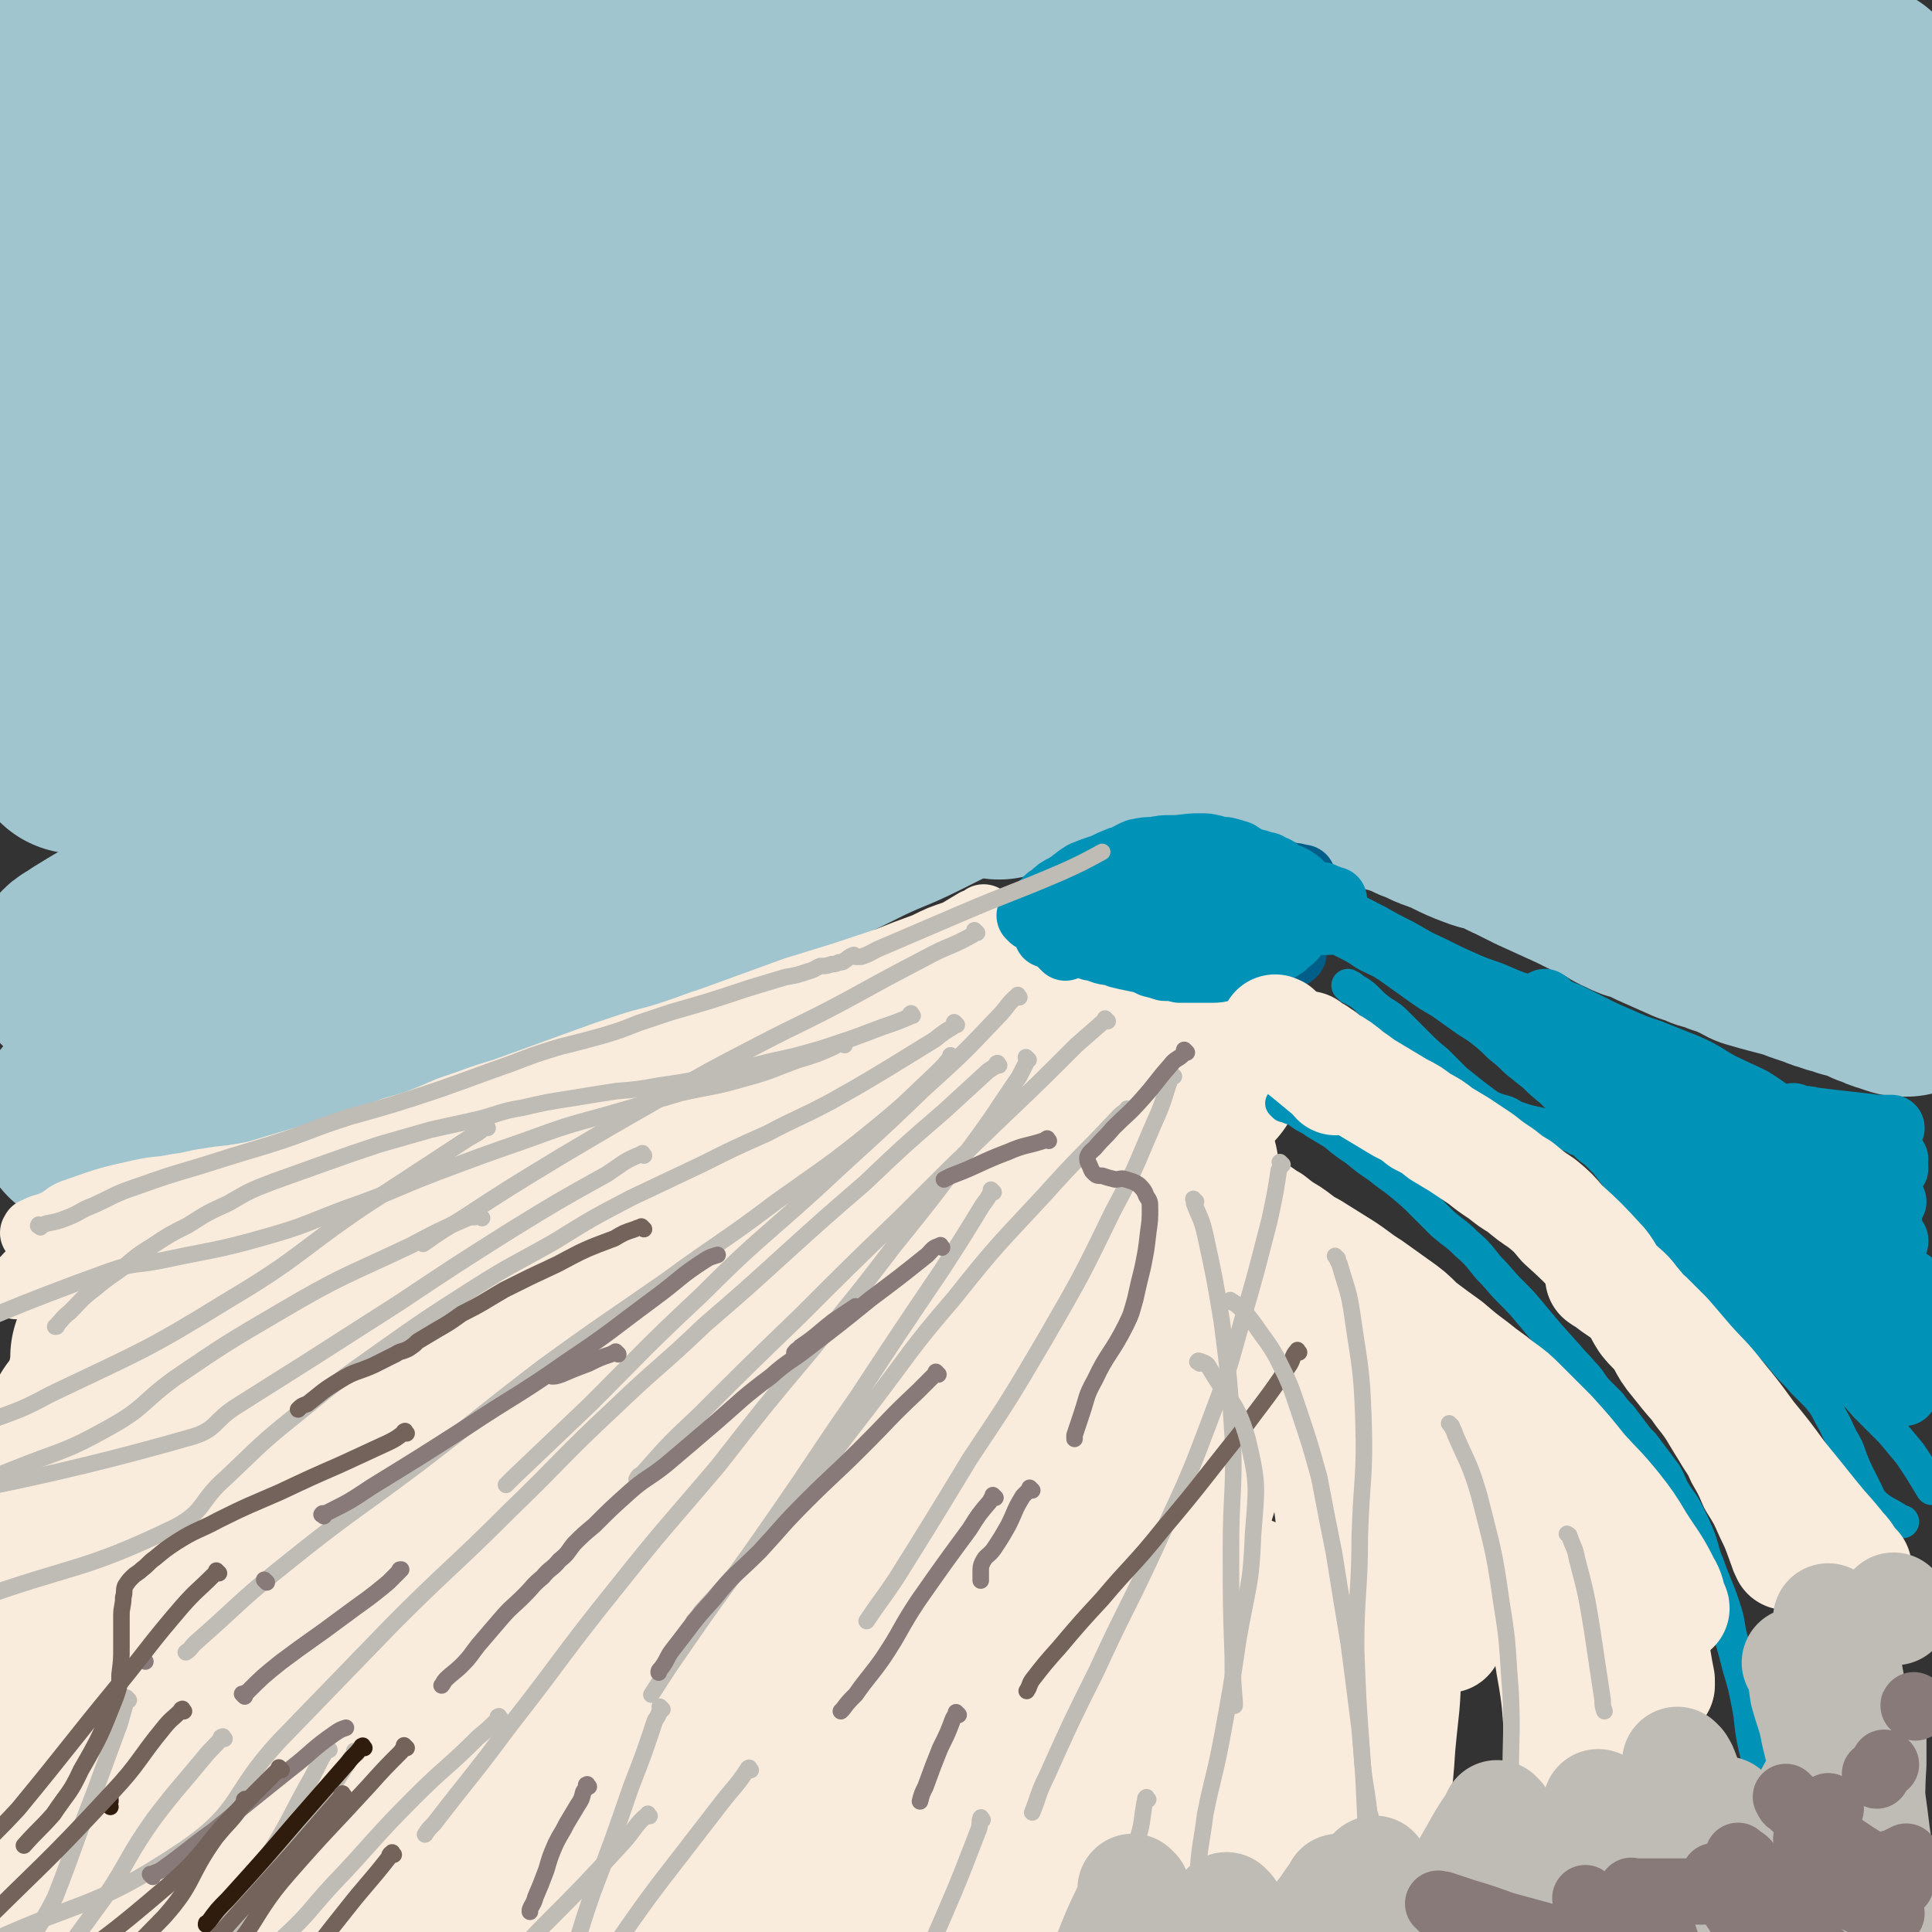 <svg viewBox='0 0 1050 1050' version='1.1' xmlns='http://www.w3.org/2000/svg' xmlns:xlink='http://www.w3.org/1999/xlink'><rect x="0" y="0" width="1050" height="1050" fill="#333333" stroke="none"/><g fill='none' stroke='#A0C5CF' stroke-width='120' stroke-linecap='round' stroke-linejoin='round'><path d='M656,203c-1,-1 -1,-1 -1,-1 -1,-1 0,0 0,0 -4,-1 -5,-2 -10,-3 -19,-5 -19,-5 -39,-8 -25,-5 -25,-5 -51,-8 -23,-2 -23,-2 -46,-3 -27,-1 -27,0 -54,1 -30,0 -30,0 -61,0 -31,0 -31,0 -62,-2 -29,-2 -29,-2 -59,-5 -27,-3 -26,-3 -53,-7 -21,-4 -21,-4 -41,-8 -16,-4 -16,-4 -32,-8 -11,-3 -11,-3 -22,-5 -7,-2 -7,-3 -14,-5 -4,-1 -4,0 -8,-2 -2,0 -2,0 -4,-2 0,0 0,0 -1,-1 0,0 0,0 0,0 9,-1 9,-2 18,-2 24,-1 24,0 48,0 31,0 31,0 61,2 30,1 30,2 59,4 33,1 33,1 65,1 34,0 34,0 67,-1 34,-1 34,-1 68,-3 33,-2 33,-3 66,-6 29,-2 29,-2 58,-6 23,-2 23,-2 46,-6 16,-2 16,-1 32,-5 12,-2 11,-3 23,-7 6,-2 6,-1 12,-4 3,0 3,0 5,-2 1,0 2,-1 1,-2 -3,-2 -4,-3 -9,-4 -22,-4 -22,-4 -45,-6 -35,-4 -35,-4 -71,-6 -34,-1 -34,0 -69,1 -34,0 -34,1 -68,2 -35,1 -35,0 -71,2 -36,1 -36,2 -72,3 -32,0 -32,0 -64,0 -27,0 -27,1 -54,0 -20,0 -20,0 -41,-2 -16,-2 -16,-2 -32,-5 -11,-1 -10,-2 -21,-4 -5,-1 -5,0 -10,-2 -4,-1 -4,-1 -8,-3 -2,0 -2,0 -4,-2 -1,0 -1,0 -3,-1 -1,-1 -1,-1 -2,-2 0,0 0,0 0,0 2,-1 3,-2 6,-2 16,-3 17,-3 34,-5 29,-4 29,-4 59,-7 31,-3 31,-2 62,-4 33,-2 33,-2 65,-4 33,-2 33,-2 66,-4 31,-2 31,-3 62,-4 49,-3 49,-3 98,-4 14,0 15,-1 29,0 9,1 9,2 18,3 4,1 4,1 9,1 2,0 2,0 4,0 0,0 0,0 1,0 0,0 -1,0 -1,0 -6,0 -6,0 -11,0 -24,0 -24,0 -47,-1 -25,-1 -25,-1 -49,-3 -21,-2 -21,-4 -41,-5 -28,-3 -28,-2 -56,-4 -27,-1 -27,-1 -54,-1 -25,-1 -25,0 -49,1 -24,0 -24,-1 -48,-1 -23,0 -23,0 -47,-1 -18,-1 -18,-1 -36,-3 -15,-1 -15,-1 -29,-2 -11,-1 -11,-1 -21,-2 -7,0 -7,1 -14,-1 -6,0 -6,-1 -12,-3 -4,-1 -4,-2 -8,-3 -2,-1 -2,-1 -5,-2 -2,-1 -2,-1 -4,-1 -1,0 -1,0 -2,-1 0,0 0,0 -1,0 0,0 -1,0 0,0 0,0 0,0 1,1 3,1 3,1 7,3 10,4 10,6 21,9 25,5 25,4 50,7 23,2 23,2 45,3 22,1 22,1 45,0 25,-1 25,-2 50,-3 23,-1 23,0 46,-1 23,0 23,0 46,-1 24,-1 24,-2 49,-3 22,-1 22,0 45,0 24,0 24,0 48,0 20,0 20,0 41,0 16,0 16,0 32,0 16,0 16,0 32,0 17,0 17,0 33,0 16,0 16,0 32,0 16,0 16,0 31,1 14,1 14,1 28,2 13,1 13,0 26,1 12,0 12,1 24,1 10,0 10,0 21,0 11,0 11,-1 22,0 12,1 12,1 24,2 11,1 11,1 21,2 11,2 11,2 21,3 8,1 8,0 16,1 6,0 6,0 12,1 6,0 6,0 11,1 5,1 5,1 10,1 5,1 5,0 9,1 5,1 5,1 10,2 6,1 6,1 13,2 5,1 5,1 11,3 3,0 3,0 6,2 3,0 3,1 5,2 1,0 1,0 3,1 1,0 1,-1 2,0 0,0 -1,1 -1,2 -1,1 0,1 -1,2 -13,6 -13,6 -26,11 -23,9 -23,9 -46,16 -23,6 -23,6 -46,11 -23,4 -23,4 -45,8 -27,5 -27,6 -54,10 -28,4 -28,3 -55,7 -27,3 -27,3 -54,6 -20,2 -20,2 -39,4 -11,0 -11,0 -22,0 -7,0 -7,0 -14,0 -3,0 -3,0 -6,0 -1,0 -1,0 -2,0 0,0 0,0 0,0 2,0 2,0 5,0 15,-1 15,-1 29,-2 28,-2 28,-2 57,-3 27,-1 27,-1 55,-2 25,-1 25,-1 51,-1 23,0 23,0 46,0 16,0 16,1 32,1 14,0 14,0 27,1 13,0 13,0 25,2 7,0 7,0 15,2 5,1 5,1 10,3 3,1 3,1 6,2 3,1 3,1 5,3 2,2 2,2 4,4 1,2 1,3 2,5 0,4 0,5 -2,8 -5,8 -5,9 -13,14 -20,12 -21,12 -43,19 -30,11 -30,11 -61,16 -31,6 -32,5 -63,8 -26,2 -26,1 -53,1 -14,0 -14,-1 -28,-3 -7,-1 -7,-1 -15,-3 -4,-1 -5,0 -9,-2 -2,0 -2,0 -4,-2 0,0 -1,-1 0,-1 3,-3 4,-3 9,-4 20,-6 20,-6 41,-10 30,-6 30,-7 61,-9 29,-2 29,0 58,1 27,1 27,0 54,1 18,1 18,1 36,3 7,0 7,1 14,3 5,1 5,1 10,3 3,1 4,1 7,3 1,0 0,1 2,3 0,1 1,0 1,2 0,1 1,2 0,3 -4,5 -5,7 -11,10 -19,9 -19,10 -40,16 -30,9 -30,9 -61,14 -38,5 -38,2 -76,4 -45,3 -45,2 -89,5 -46,4 -46,4 -93,8 -47,5 -48,4 -95,10 -44,6 -44,6 -89,13 -39,6 -39,6 -78,13 -35,6 -35,6 -70,13 -28,5 -28,5 -56,9 -18,3 -18,3 -35,6 -9,1 -9,1 -18,2 -5,1 -5,1 -10,1 -2,1 -2,1 -4,1 0,0 -1,0 -1,0 23,0 24,1 48,1 41,-1 41,-1 81,-3 43,-3 43,-3 86,-7 49,-4 49,-4 97,-9 105,-9 105,-11 210,-18 48,-4 48,-5 97,-5 63,1 63,2 126,5 12,1 12,2 24,4 5,0 5,0 11,2 2,0 2,1 5,2 1,0 1,0 3,1 1,0 1,0 2,0 0,0 0,0 0,0 -1,0 -2,0 -2,0 -22,2 -22,3 -43,5 -34,2 -34,1 -68,2 -36,1 -36,0 -72,0 -39,0 -39,0 -78,1 -39,1 -39,1 -77,3 -40,2 -40,2 -80,5 -43,2 -43,3 -85,7 -43,3 -43,3 -85,8 -41,4 -41,4 -81,9 -34,5 -34,5 -68,10 -49,7 -50,5 -99,13 -16,2 -16,3 -32,7 -13,5 -13,5 -26,11 -9,3 -9,4 -18,8 -1,0 -2,0 -2,0 -1,0 -2,-1 -1,-2 7,-9 7,-9 15,-18 16,-19 14,-21 32,-38 20,-19 21,-18 44,-33 30,-20 31,-18 63,-35 58,-31 58,-31 117,-61 4,-2 4,-2 9,-3 0,0 2,0 1,0 -4,3 -5,4 -11,8 -25,15 -25,16 -49,31 -35,20 -35,20 -70,40 -38,22 -39,21 -77,43 -4,2 -4,2 -8,5 -3,1 -3,1 -6,3 -1,0 -1,0 -3,1 0,0 0,0 0,0 -1,-2 -1,-2 -1,-4 2,-10 2,-10 5,-20 6,-21 6,-21 13,-40 5,-15 6,-15 12,-29 2,-5 2,-5 3,-10 0,-4 0,-5 -1,-9 0,0 -1,-1 -1,0 -6,1 -6,2 -11,5 -3,3 -3,3 -6,6 -2,2 -2,2 -4,4 -1,1 -1,2 -2,2 -2,0 -3,-1 -4,-3 -4,-5 -4,-5 -7,-12 -6,-14 -6,-14 -12,-28 -6,-14 -6,-14 -10,-29 -4,-14 -5,-14 -8,-29 -5,-27 -3,-27 -7,-54 -2,-8 -3,-8 -4,-17 -1,-6 -1,-6 -1,-12 0,-4 0,-4 0,-8 0,-1 0,-1 1,-3 0,0 1,0 1,-1 0,0 0,0 0,0 1,2 2,2 2,4 3,24 3,24 6,48 1,17 1,17 1,35 0,15 1,15 0,30 -1,17 -1,17 -3,35 -1,19 -1,19 -2,38 0,16 0,16 0,32 0,12 0,12 0,24 0,11 0,11 0,21 0,10 0,10 0,19 0,9 0,9 1,18 0,8 1,8 1,15 0,6 0,6 1,12 0,4 1,4 2,9 0,3 0,4 1,7 2,4 2,5 4,9 1,1 1,1 3,2 1,1 1,1 3,2 2,0 2,0 4,-1 7,-3 7,-3 15,-6 22,-9 21,-10 44,-18 29,-12 29,-12 59,-22 25,-8 25,-8 50,-15 24,-6 24,-4 48,-10 49,-11 50,-10 98,-23 29,-7 29,-8 57,-17 25,-8 25,-9 50,-17 30,-11 30,-11 60,-21 8,-2 8,-2 16,-4 3,-1 3,-1 7,-3 2,-1 2,-1 4,-2 0,0 0,0 0,0 -9,5 -9,5 -18,9 -25,12 -25,12 -49,22 -38,15 -38,15 -75,29 -32,11 -32,11 -64,22 -62,21 -61,22 -123,42 -20,7 -20,6 -41,11 -30,7 -30,6 -60,13 -12,3 -12,4 -24,8 -12,3 -13,2 -25,7 -4,1 -4,2 -7,5 -2,1 -1,1 -3,3 -1,1 -2,1 -3,3 0,1 0,1 0,2 0,2 0,2 1,4 1,2 1,3 4,5 7,3 8,3 16,5 19,3 19,4 39,4 24,0 25,-1 49,-4 26,-4 26,-5 51,-11 29,-8 29,-9 58,-17 56,-16 56,-15 112,-31 29,-9 29,-9 58,-18 24,-8 24,-8 48,-15 27,-7 27,-7 53,-13 7,-2 7,-2 13,-3 3,-1 3,-1 6,-1 2,0 2,0 3,0 0,0 0,0 0,0 0,0 0,0 0,0 -9,4 -9,4 -19,8 -24,11 -24,11 -48,22 -30,13 -30,13 -61,24 -29,12 -30,11 -59,22 -33,12 -33,11 -66,23 -30,12 -30,12 -60,23 -48,17 -48,17 -95,34 -22,8 -23,8 -44,16 -27,9 -27,9 -53,20 -13,6 -13,6 -26,14 -2,1 -1,1 -3,3 -2,0 -2,0 -3,1 0,0 0,0 0,0 1,0 1,0 1,0 2,1 2,1 4,2 10,0 10,0 20,-1 18,-1 18,-1 37,-3 20,-2 20,-3 41,-5 18,-3 18,-2 36,-6 39,-8 40,-7 78,-19 38,-12 37,-14 74,-29 17,-6 17,-7 34,-14 34,-13 34,-13 67,-27 15,-6 15,-7 29,-13 15,-7 15,-7 31,-14 15,-7 15,-7 30,-13 27,-11 27,-11 55,-21 10,-4 10,-4 21,-8 8,-3 8,-3 17,-6 6,-2 6,-1 12,-3 4,-1 4,-2 8,-3 3,0 4,0 7,-1 1,0 1,0 3,0 0,0 1,0 1,0 0,2 0,2 -2,4 -3,3 -4,3 -8,6 -10,7 -10,8 -21,14 -23,14 -23,13 -47,26 -12,6 -13,6 -25,12 -26,13 -26,13 -52,26 -14,7 -14,6 -29,13 -14,7 -14,7 -29,14 -14,7 -14,8 -28,14 -14,6 -14,6 -28,12 -12,5 -12,5 -24,11 -11,4 -11,4 -22,8 -11,4 -11,4 -22,8 -10,4 -11,3 -21,7 -20,6 -19,6 -39,13 -9,4 -9,3 -19,7 -10,4 -10,4 -20,8 -10,4 -10,4 -21,8 -17,6 -17,6 -35,12 -8,3 -8,3 -15,5 -7,2 -7,2 -14,4 -6,2 -6,2 -11,4 -6,2 -6,2 -11,4 -4,1 -4,1 -8,3 -3,1 -3,1 -6,3 -4,1 -4,1 -8,3 -3,1 -3,1 -6,3 -2,1 -2,1 -4,3 -2,1 -2,1 -4,3 -2,0 -2,0 -4,1 -2,0 -2,0 -3,1 -2,0 -2,1 -4,2 -1,1 -1,1 -3,2 -2,0 -2,0 -4,1 -3,0 -3,0 -6,1 '/><path d='M45,397c-1,-1 -1,-2 -1,-1 -1,1 -1,1 -2,4 0,1 0,2 0,4 0,0 0,0 0,0 '/><path d='M543,418c-1,-1 -1,-1 -1,-1 -1,-1 0,0 0,0 0,0 0,0 0,0 1,0 1,0 1,0 2,-1 2,-1 4,-2 5,-2 4,-2 9,-3 8,-3 8,-2 16,-4 10,-2 10,-2 19,-5 10,-3 10,-3 19,-6 8,-2 8,-2 16,-4 7,-1 7,-1 13,-2 7,0 7,0 13,-1 6,0 6,0 12,-1 6,0 6,0 12,-1 5,0 5,0 9,0 5,0 5,0 10,0 9,0 9,0 19,1 5,0 5,0 10,1 4,0 4,0 8,1 4,1 4,1 8,2 4,0 5,0 9,1 5,0 5,0 9,1 6,2 5,2 10,3 8,2 8,2 16,5 3,1 3,0 6,2 4,1 3,1 7,2 3,1 3,0 6,2 3,1 3,1 7,3 3,1 3,1 7,3 3,2 3,2 6,4 5,2 5,2 10,4 6,3 6,4 12,7 8,3 8,3 16,7 8,3 8,2 17,6 11,4 11,4 22,8 6,3 6,3 11,5 '/><path d='M686,372c-1,-1 -1,-1 -1,-1 -1,-1 0,0 0,0 2,0 2,0 4,1 5,1 5,1 11,3 8,3 8,2 16,5 10,3 10,3 19,6 8,3 8,3 16,6 7,2 8,1 15,4 7,2 7,2 13,5 6,3 6,3 12,5 6,3 6,2 11,5 6,2 6,2 12,5 6,2 6,3 12,5 17,6 17,5 34,11 9,3 9,4 18,7 9,3 9,3 18,6 10,3 10,3 20,6 9,3 9,3 19,6 10,3 10,3 20,6 13,4 13,5 26,7 16,2 17,1 34,2 1,0 1,0 3,0 '/><path d='M668,367c-1,-1 -1,-1 -1,-1 -1,-1 0,0 0,0 0,0 0,0 0,0 1,1 1,1 2,2 2,3 2,3 4,5 4,4 3,4 7,7 6,5 6,5 12,9 6,5 6,5 12,9 6,4 6,4 12,7 6,3 6,3 12,6 5,3 5,3 10,6 6,3 6,3 12,5 5,2 5,2 10,4 7,2 7,2 13,5 6,2 6,3 12,5 11,4 10,5 21,9 5,2 5,1 10,3 6,2 6,3 11,5 6,3 6,3 12,6 11,5 11,5 22,10 4,2 4,2 8,4 5,2 5,2 9,4 5,2 4,3 9,5 4,2 4,2 8,3 5,2 5,2 9,4 9,4 9,4 18,8 4,1 4,1 8,3 5,1 5,1 9,3 4,1 4,1 8,3 4,1 4,2 8,4 10,3 11,3 22,6 5,2 5,2 11,4 4,1 4,2 9,3 4,2 5,1 9,3 4,1 4,1 8,2 3,1 3,1 6,3 4,1 4,2 8,3 3,1 3,1 6,2 1,0 1,0 2,0 '/><path d='M820,392c-1,-1 -1,-1 -1,-1 -1,-1 0,0 0,0 5,1 5,0 10,1 17,0 17,0 33,1 22,0 22,0 43,0 16,0 16,0 32,-1 17,0 17,0 34,-2 19,-2 19,0 38,-5 28,-7 27,-9 55,-19 0,0 0,0 0,0 '/><path d='M815,406c-1,-1 -2,-1 -1,-1 0,-1 1,0 3,-1 9,-2 9,-2 17,-4 26,-9 26,-8 52,-17 22,-7 22,-6 44,-15 22,-9 22,-10 43,-21 23,-12 24,-11 45,-26 24,-16 23,-18 46,-37 0,0 0,0 0,0 '/><path d='M891,336c-1,-1 -2,-1 -1,-1 0,-1 0,-1 1,-1 7,-3 7,-3 14,-7 19,-12 19,-12 38,-24 20,-14 20,-13 39,-28 30,-22 29,-23 59,-46 11,-9 11,-9 23,-18 '/><path d='M881,252c-1,-1 -1,-1 -1,-1 -1,-1 0,0 0,0 2,-1 2,-2 4,-4 13,-12 13,-12 27,-24 22,-19 22,-20 44,-37 22,-17 23,-16 45,-33 32,-24 32,-24 64,-48 0,0 0,0 0,0 '/><path d='M972,193c-1,-1 -2,-1 -1,-1 0,-1 1,0 3,-1 12,-7 12,-8 24,-15 33,-19 33,-18 66,-37 0,0 0,0 0,0 '/></g>
<g fill='none' stroke='#F9ECDC' stroke-width='36' stroke-linecap='round' stroke-linejoin='round'><path d='M552,517c-1,-1 -1,-1 -1,-1 -1,-1 0,0 0,0 0,0 0,0 0,0 0,0 0,0 0,0 -1,-1 0,0 0,0 0,1 0,1 -1,2 -2,2 -1,2 -4,4 -7,5 -7,4 -14,9 -9,5 -9,5 -19,10 -10,6 -11,5 -22,10 -11,5 -11,4 -23,9 -10,5 -9,5 -19,10 -11,5 -11,5 -22,10 -13,6 -13,6 -26,12 -12,5 -12,6 -24,11 -13,5 -13,5 -27,9 -12,5 -12,5 -25,10 -13,4 -13,4 -26,8 -11,4 -11,5 -22,8 -10,3 -10,3 -20,6 -9,2 -9,3 -18,6 -19,5 -20,5 -39,11 -10,3 -10,3 -20,7 -10,3 -10,3 -19,6 -11,3 -11,3 -22,6 -9,2 -9,2 -18,5 -6,2 -6,3 -12,5 -6,3 -6,3 -12,5 -6,2 -6,2 -13,4 -6,2 -6,2 -11,4 -7,3 -7,3 -13,6 -8,5 -8,5 -15,10 -6,4 -6,4 -10,9 -1,1 -1,2 -2,3 '/><path d='M536,500c-1,-1 -1,-1 -1,-1 -1,-1 0,0 0,0 0,0 0,0 0,0 -2,1 -2,1 -5,2 -5,3 -5,3 -10,6 -9,3 -9,3 -17,7 -11,4 -11,4 -21,8 -12,4 -12,4 -24,8 -13,4 -13,4 -26,8 -11,4 -11,4 -22,8 -11,4 -11,4 -22,8 -12,4 -11,4 -23,8 -12,4 -12,3 -24,7 -12,4 -12,4 -23,8 -11,4 -11,4 -22,8 -11,4 -11,4 -22,8 -10,3 -10,3 -21,7 -9,3 -9,3 -18,7 -10,4 -10,4 -21,7 -10,4 -10,4 -21,8 -17,5 -17,5 -34,10 -10,3 -10,3 -20,6 -9,2 -9,1 -17,4 -8,2 -8,2 -15,4 -8,2 -8,2 -16,5 -7,3 -7,2 -13,5 -7,3 -7,3 -13,6 -7,3 -7,2 -13,6 -12,8 -11,8 -23,16 -5,4 -5,3 -11,7 -4,3 -3,3 -7,7 -1,0 -1,0 -2,1 '/><path d='M494,557c-1,-1 -1,-2 -1,-1 -1,0 -1,1 -2,1 -4,2 -4,2 -8,3 -15,5 -14,6 -29,10 -41,12 -41,12 -81,23 -19,5 -19,5 -38,10 -21,5 -21,5 -43,11 -21,6 -21,6 -41,12 -22,6 -22,6 -44,11 -22,6 -22,6 -43,11 -17,4 -17,4 -34,8 -15,4 -15,4 -29,8 -13,4 -13,4 -26,8 -11,4 -11,3 -22,8 -8,4 -8,5 -16,10 -5,3 -5,3 -11,7 -1,0 -1,0 -2,1 '/><path d='M446,570c-1,-1 -1,-2 -1,-1 -1,0 -1,0 -1,1 -2,1 -3,1 -5,2 -17,7 -17,7 -35,13 -14,4 -14,4 -29,7 -17,4 -17,4 -35,7 -17,4 -17,4 -35,7 -17,4 -17,4 -33,7 -18,4 -18,4 -36,7 -18,4 -18,4 -36,7 -18,4 -18,4 -36,7 -15,2 -15,2 -29,5 -11,2 -11,1 -22,3 -8,1 -8,2 -17,3 -9,2 -10,1 -19,3 -18,4 -18,4 -35,10 -7,2 -6,4 -13,7 -4,2 -5,1 -10,4 -1,0 0,0 -1,1 '/><path d='M542,564c-1,-1 -1,-1 -1,-1 -1,-1 0,0 0,0 0,0 0,0 0,0 -3,2 -3,2 -6,4 -10,7 -10,7 -21,15 -18,13 -18,13 -36,26 -20,15 -21,14 -41,29 -22,16 -22,16 -44,31 -23,17 -23,16 -45,33 -22,16 -22,16 -44,33 -24,19 -24,18 -47,37 -25,21 -25,22 -50,44 -27,24 -28,23 -55,48 -26,25 -26,24 -51,51 -33,35 -28,41 -64,73 -22,20 -26,16 -52,31 '/><path d='M573,571c-1,-1 -1,-1 -1,-1 -1,-1 0,0 0,0 0,1 0,1 -1,2 -6,5 -6,5 -13,9 -20,14 -20,14 -41,27 -26,15 -27,15 -53,30 -29,17 -28,17 -56,35 -30,18 -30,17 -60,36 -30,18 -30,18 -60,38 -31,19 -30,20 -61,40 -29,20 -29,20 -59,41 -25,18 -25,18 -49,37 -19,15 -17,18 -37,31 -31,18 -32,16 -65,30 -16,6 -16,5 -32,10 '/><path d='M516,548c-1,-1 -1,-2 -1,-1 -1,0 -1,1 -1,1 -20,16 -20,16 -40,30 -31,24 -31,25 -63,48 -33,23 -33,23 -66,46 -33,22 -32,23 -65,44 -30,21 -30,21 -61,40 -29,18 -29,17 -58,35 -25,15 -25,14 -49,31 -18,12 -15,15 -33,27 -30,19 -31,19 -62,36 -16,8 -16,7 -32,14 '/><path d='M444,585c-1,-1 -1,-2 -1,-1 -2,0 -2,1 -4,2 -12,8 -12,8 -24,16 -29,17 -29,17 -57,34 -33,19 -33,19 -65,39 -32,19 -31,20 -63,38 -32,19 -32,18 -64,35 -25,14 -25,14 -51,28 -15,9 -15,8 -30,17 -13,8 -12,11 -26,16 -53,20 -80,25 -108,35 '/><path d='M407,598c-1,-1 -1,-1 -1,-1 -1,-1 0,0 0,0 -3,2 -3,1 -6,3 -18,9 -18,9 -35,18 -29,15 -29,15 -58,29 -28,13 -28,13 -55,26 -27,14 -27,14 -54,26 -26,12 -27,11 -53,21 -19,8 -20,7 -38,16 -13,5 -12,6 -24,12 -13,7 -13,6 -25,14 -10,5 -10,6 -20,13 -2,1 -2,1 -4,3 '/><path d='M268,640c-1,-1 -1,-1 -1,-1 -1,-1 0,0 0,0 -2,1 -2,1 -5,2 -12,4 -12,4 -24,8 -23,9 -23,9 -46,18 -24,10 -24,10 -49,20 -20,8 -21,7 -40,17 -21,10 -21,10 -40,23 -20,14 -21,12 -38,30 -23,23 -20,25 -40,51 '/><path d='M600,604c-1,-1 -1,-1 -1,-1 -1,-1 0,0 0,0 -3,3 -3,3 -6,6 -17,13 -17,12 -33,25 -34,25 -34,25 -67,50 -32,24 -32,25 -64,49 -32,25 -33,24 -64,49 -31,26 -31,26 -61,53 -31,28 -31,28 -61,58 -34,32 -34,32 -67,66 -28,30 -28,30 -55,61 -10,11 -9,11 -19,23 '/><path d='M539,630c-1,-1 -1,-2 -1,-1 -1,0 0,0 -1,1 -8,5 -9,4 -18,10 -25,16 -25,16 -50,33 -33,23 -33,23 -65,47 -35,26 -35,26 -70,54 -37,30 -37,30 -74,61 -39,34 -39,34 -77,69 -34,31 -35,31 -67,64 -27,27 -21,33 -51,56 -36,28 -40,23 -80,46 '/><path d='M569,569c-1,-1 -1,-2 -1,-1 -1,0 0,0 0,1 -3,4 -3,4 -6,8 -15,18 -14,19 -30,36 -22,24 -22,24 -46,47 -26,24 -27,23 -53,47 -31,27 -31,27 -62,55 -36,31 -36,31 -71,62 -36,33 -36,33 -71,66 -34,32 -36,30 -67,63 -49,52 -50,52 -94,107 -16,20 -13,22 -28,43 -6,9 -7,8 -14,17 0,0 1,0 0,0 0,0 0,0 -1,0 '/><path d='M343,744c-1,-1 -1,-2 -1,-1 -3,1 -3,2 -5,4 -17,16 -18,15 -35,32 -33,31 -33,31 -64,63 -33,33 -33,33 -65,67 -28,30 -28,29 -55,60 -23,25 -23,25 -45,52 -13,17 -8,23 -26,35 -41,28 -68,33 -91,45 '/><path d='M249,778c-1,-1 -1,-1 -1,-1 -1,-1 0,0 0,0 -3,3 -3,3 -6,6 -20,19 -21,18 -41,38 -32,31 -33,30 -63,64 -29,32 -26,34 -54,67 -33,38 -32,39 -68,75 -14,15 -15,13 -31,26 '/></g>
<g fill='none' stroke='#F9ECDC' stroke-width='120' stroke-linecap='round' stroke-linejoin='round'><path d='M440,759c-1,-1 -1,-2 -1,-1 -2,0 -2,1 -4,2 -13,7 -13,7 -26,13 -28,14 -29,13 -56,28 -32,18 -33,17 -63,37 -63,41 -63,41 -124,85 -28,21 -28,21 -55,43 -21,18 -21,19 -41,38 -14,14 -13,14 -27,28 -1,1 -1,2 -2,2 -1,0 -2,-2 -1,-3 4,-12 3,-14 11,-25 42,-64 40,-66 89,-125 29,-37 33,-34 66,-67 28,-27 28,-27 57,-54 17,-16 18,-16 36,-33 0,0 0,-1 0,-1 -7,5 -8,6 -15,11 -28,19 -29,18 -55,39 -62,48 -64,47 -123,99 -19,17 -17,19 -34,39 -14,17 -13,18 -28,36 -1,1 -2,3 -2,1 3,-9 3,-11 8,-22 14,-32 15,-32 30,-64 '/><path d='M182,725c-1,-1 -1,-1 -1,-1 -1,-1 0,0 0,0 0,0 0,0 0,0 -13,15 -14,15 -27,30 -25,31 -26,31 -48,63 -23,34 -24,34 -43,70 -17,31 -13,33 -30,65 -10,19 -12,18 -23,36 -13,20 -13,20 -25,40 '/><path d='M53,778c-1,-1 -1,-2 -1,-1 -4,29 -2,30 -6,60 -3,25 -2,26 -7,51 -7,30 -7,31 -15,61 -9,30 -11,30 -20,59 -7,23 -7,23 -14,45 0,3 0,3 -1,5 '/><path d='M67,739c-1,-1 -1,-1 -1,-1 -1,-1 0,0 0,0 0,0 0,0 0,0 0,0 0,-1 0,0 -1,0 0,0 0,1 -1,7 -1,7 -2,13 -4,22 -3,22 -8,43 -6,28 -5,28 -14,55 -9,28 -10,28 -21,55 -4,10 -4,10 -9,20 '/><path d='M507,679c-1,-1 -1,-2 -1,-1 -1,0 -1,1 -2,3 -12,12 -12,12 -24,24 -23,22 -24,22 -47,44 -26,24 -26,24 -52,47 -26,24 -26,23 -52,47 -28,26 -28,26 -54,52 -25,25 -25,25 -49,51 -31,33 -31,33 -60,67 -8,9 -8,9 -16,19 -5,7 -5,7 -11,15 -3,4 -4,6 -6,10 0,0 1,-1 2,-2 10,-10 11,-9 21,-20 21,-23 20,-23 41,-46 22,-25 23,-25 45,-50 49,-53 49,-53 97,-107 28,-32 27,-33 56,-64 42,-47 42,-47 86,-93 11,-11 11,-11 23,-21 1,-1 3,-1 3,-1 0,2 -1,3 -2,5 -35,52 -34,53 -72,104 -24,34 -26,32 -52,65 -25,31 -26,30 -50,63 -43,57 -43,57 -84,115 -13,19 -12,19 -24,38 -8,15 -7,16 -15,31 -1,2 -2,3 -2,5 0,0 0,0 1,0 3,-3 3,-4 6,-7 14,-18 15,-18 29,-36 19,-25 19,-25 38,-51 42,-57 42,-57 83,-114 22,-30 22,-31 45,-60 39,-51 38,-52 79,-102 10,-12 10,-11 21,-23 5,-5 5,-5 11,-10 0,0 2,0 2,1 -2,10 -1,11 -5,22 -11,30 -11,31 -25,60 -20,39 -20,38 -42,76 -22,37 -23,36 -45,72 -42,67 -43,67 -83,135 -11,19 -11,19 -19,38 -5,10 -4,11 -7,21 0,2 -1,5 0,4 9,-10 11,-12 20,-25 18,-25 17,-25 34,-51 17,-27 17,-27 33,-55 18,-30 17,-31 35,-61 18,-30 19,-30 38,-60 18,-28 17,-28 36,-55 15,-24 15,-24 32,-46 3,-4 4,-4 8,-7 3,-2 4,-4 7,-4 1,0 1,2 1,4 -2,15 0,16 -5,30 -25,68 -26,68 -54,135 -14,34 -15,34 -30,68 -13,31 -13,31 -26,62 -15,38 -16,38 -31,75 -1,3 -1,3 -2,5 0,1 0,1 0,2 0,0 0,0 0,0 3,-6 3,-6 5,-13 10,-25 10,-25 20,-50 16,-38 16,-38 33,-75 16,-36 16,-36 34,-71 15,-31 15,-32 33,-62 22,-40 22,-40 45,-79 9,-15 10,-15 19,-29 8,-13 8,-13 16,-25 6,-8 6,-8 13,-16 3,-4 3,-4 7,-7 3,-1 4,-2 7,0 2,1 3,2 3,6 1,18 2,19 0,37 -5,36 -5,36 -14,71 -12,43 -13,42 -28,84 -33,94 -33,94 -68,187 -13,36 -13,36 -28,71 -10,23 -11,23 -22,45 -1,1 -1,1 -2,2 0,0 -1,1 0,1 0,-3 0,-4 1,-8 7,-20 6,-20 14,-40 12,-34 12,-34 25,-69 13,-32 14,-32 27,-65 15,-38 16,-38 31,-76 14,-36 13,-36 27,-72 11,-28 11,-28 23,-56 11,-24 11,-24 22,-47 2,-3 2,-3 4,-6 1,-2 1,-2 3,-3 0,0 1,-1 1,0 1,5 1,6 0,12 -4,24 -3,25 -11,48 -26,75 -27,75 -56,149 -16,40 -16,40 -34,78 -18,40 -18,41 -39,80 0,1 -1,0 -3,1 0,0 0,0 0,0 '/><path d='M506,585c-1,-1 -1,-1 -1,-1 -1,-1 0,0 0,0 0,0 0,0 0,0 1,1 1,0 3,1 2,1 2,1 5,3 5,2 5,2 10,5 8,4 8,3 16,8 9,4 9,4 18,9 8,5 7,5 16,9 8,4 9,4 17,7 9,4 9,5 18,7 10,2 10,1 21,3 3,0 3,0 6,0 '/><path d='M585,561c-1,-1 -1,-1 -1,-1 -1,-1 0,0 0,0 1,1 1,1 3,3 3,1 3,1 6,2 4,2 4,3 8,4 14,4 14,4 27,7 8,2 8,1 16,3 3,0 3,0 5,0 '/></g>
<g fill='none' stroke='#005F89' stroke-width='36' stroke-linecap='round' stroke-linejoin='round'><path d='M580,497c-1,-1 -1,-1 -1,-1 -1,-1 0,0 0,0 0,0 0,0 0,0 0,0 -1,-1 0,0 0,0 0,0 1,1 1,0 1,0 2,1 2,0 2,0 4,1 3,0 3,0 6,1 3,0 3,1 6,2 4,1 4,0 8,2 5,1 5,1 10,3 5,2 5,2 11,3 6,2 6,3 12,4 7,2 7,1 13,3 6,1 5,1 11,2 5,0 5,0 9,1 4,0 4,0 8,1 3,1 3,1 6,1 2,0 2,0 4,0 2,0 2,0 4,0 1,0 2,0 3,0 2,-1 2,-2 4,-3 0,0 0,1 0,0 1,0 1,0 2,-1 0,-1 0,-1 0,-1 0,-1 0,-1 0,-2 0,-1 0,-1 0,-2 0,-1 -1,-1 -2,-2 -1,-2 -1,-2 -2,-4 -3,-2 -3,-2 -6,-4 -4,-3 -4,-2 -8,-5 -5,-3 -5,-3 -10,-6 -11,-5 -12,-5 -23,-9 -5,-2 -5,-2 -10,-3 -6,-2 -5,-2 -11,-4 -5,-1 -5,-1 -10,-2 -4,0 -4,0 -8,0 -3,0 -3,0 -6,0 -2,0 -2,0 -4,0 -1,0 -1,1 -1,2 -1,0 0,0 0,0 0,1 0,1 1,2 2,1 1,2 4,3 5,2 5,2 10,3 10,3 10,3 19,5 11,2 11,2 21,4 8,1 8,2 15,2 15,1 15,0 30,0 8,0 8,1 15,1 2,0 2,0 3,0 '/><path d='M576,499c-1,-1 -1,-1 -1,-1 -1,-1 0,0 0,0 0,0 0,0 0,0 0,0 0,0 0,-1 0,-1 0,-1 0,-2 0,-2 0,-3 2,-4 0,-1 1,-1 2,-2 3,-2 3,-2 6,-4 3,-2 3,-1 7,-3 6,-3 6,-3 12,-5 7,-3 8,-3 15,-4 9,-2 9,-2 18,-3 6,0 6,0 13,0 6,-1 6,0 12,0 5,0 5,0 10,1 5,0 5,0 10,1 5,0 5,0 9,1 5,1 5,1 10,3 3,0 3,0 6,1 1,0 1,0 1,0 '/><path d='M611,486c-1,-1 -1,-1 -1,-1 -1,-1 0,0 0,0 1,0 1,0 2,0 2,0 2,0 4,0 5,0 5,0 10,0 6,0 6,-1 13,-1 8,0 8,0 16,1 7,0 7,0 13,1 5,0 5,0 10,2 4,0 5,0 8,2 4,2 4,3 7,6 2,2 2,3 4,5 0,1 0,1 0,1 '/></g>
<g fill='none' stroke='#0093B7' stroke-width='36' stroke-linecap='round' stroke-linejoin='round'><path d='M593,515c-1,-1 -1,-1 -1,-1 -1,-1 0,0 0,0 1,1 1,1 3,1 2,1 2,1 5,2 4,1 4,0 8,2 4,1 4,1 9,2 5,1 5,1 9,3 4,1 4,1 7,2 4,0 4,0 8,1 4,0 4,0 8,0 5,0 5,0 10,0 5,0 5,-1 9,-2 4,0 4,0 8,-1 3,0 3,0 7,-2 3,-1 3,-1 6,-3 2,-1 2,-1 4,-3 2,-1 2,0 4,-2 1,0 1,-1 2,-2 0,0 0,0 1,-1 1,0 1,0 2,-1 0,0 0,0 1,-1 0,0 0,0 0,-1 0,-2 0,-2 0,-5 0,-1 -1,-1 -2,-3 -1,-1 -1,-1 -2,-3 -2,-2 -2,-2 -4,-4 -3,-2 -3,-2 -6,-4 -5,-3 -5,-3 -10,-5 -9,-5 -9,-5 -18,-9 -5,-1 -5,-1 -9,-3 -4,-1 -4,-1 -8,-2 -3,0 -3,0 -7,0 -5,0 -5,0 -11,1 -5,0 -5,1 -11,2 -6,1 -6,0 -12,2 -5,1 -5,1 -9,3 -4,2 -4,3 -8,5 -2,1 -2,2 -4,3 '/><path d='M579,515c-1,-1 -1,-1 -1,-1 -1,-1 0,0 0,0 0,0 0,0 0,0 0,0 0,0 0,0 -1,-1 -1,-2 -1,-2 0,-1 -1,-1 -1,-2 -1,-4 -1,-5 0,-8 0,-2 1,-2 2,-3 3,-2 3,-2 6,-4 4,-3 3,-4 8,-6 6,-3 6,-3 12,-5 7,-3 7,-3 15,-5 8,-2 8,-2 17,-3 7,0 7,0 13,0 5,0 5,0 10,0 5,0 5,1 11,2 7,0 7,0 13,1 7,0 7,1 14,2 2,0 2,0 4,0 '/><path d='M561,499c-1,-1 -1,-1 -1,-1 -1,-1 0,0 0,0 1,0 0,-1 1,-1 2,-3 3,-2 5,-5 3,-2 2,-3 6,-5 3,-3 3,-3 7,-5 5,-3 5,-4 10,-7 5,-2 5,-2 11,-4 4,-2 4,-2 9,-4 4,-1 4,-2 9,-4 5,-1 5,-1 9,-1 5,-1 5,-1 9,-1 8,0 8,-1 16,-1 4,0 4,0 8,1 3,1 3,1 6,1 4,1 4,1 7,2 3,2 3,2 7,4 3,1 3,0 6,2 3,0 3,0 5,2 2,0 2,0 4,2 5,3 6,2 11,6 2,2 2,3 4,5 1,1 1,1 2,3 0,1 0,1 1,2 1,0 1,0 1,1 0,0 0,1 0,1 0,1 0,2 -1,3 0,1 -1,1 -2,2 -8,3 -8,3 -17,6 -8,3 -8,3 -15,4 -9,2 -9,1 -18,2 -8,0 -8,0 -15,0 -9,0 -9,0 -17,0 -9,0 -9,-1 -18,-1 -8,0 -8,0 -15,0 -9,0 -9,0 -18,0 -2,0 -2,0 -4,0 -2,0 -2,0 -3,0 -1,0 -1,0 -2,0 0,0 0,0 0,0 0,0 0,0 0,0 3,1 3,1 7,1 9,1 9,1 18,2 14,0 14,1 28,1 13,0 13,0 26,0 11,0 11,-1 21,-2 7,0 7,0 14,-2 4,-1 4,-1 8,-3 1,0 1,-1 3,-1 0,-1 0,0 0,0 '/><path d='M677,493c-1,-1 -1,-1 -1,-1 -1,-1 0,0 0,0 0,0 0,0 0,0 1,1 1,1 2,1 1,1 1,1 3,2 3,1 3,1 7,2 6,1 6,1 11,2 8,1 8,1 15,2 4,0 4,0 7,0 1,0 1,0 1,0 '/><path d='M720,488c-1,-1 -1,-1 -1,-1 -1,-1 0,0 0,0 0,0 0,0 0,0 1,1 1,1 3,1 1,1 1,1 2,1 1,0 1,0 1,0 '/></g>
<g fill='none' stroke='#0093B7' stroke-width='18' stroke-linecap='round' stroke-linejoin='round'><path d='M706,480c-1,-1 -1,-1 -1,-1 -1,-1 0,0 0,0 1,1 1,1 2,2 1,1 1,1 3,2 2,0 2,0 4,1 7,2 7,2 13,5 5,3 5,3 10,6 6,3 6,3 12,6 7,4 7,4 15,8 9,5 8,5 17,9 10,5 10,5 19,9 9,4 9,3 18,7 7,3 7,3 14,5 6,2 6,2 12,4 6,2 6,2 12,4 5,2 5,2 10,4 5,2 5,2 10,4 4,1 4,1 9,3 5,2 5,2 9,4 5,2 5,2 10,4 4,2 4,2 8,4 5,2 5,2 10,4 4,2 4,2 8,4 5,2 5,2 9,4 4,2 5,2 9,5 7,4 7,4 14,9 3,2 3,2 7,5 6,4 6,4 12,7 8,4 8,4 15,8 5,2 5,2 10,5 4,2 4,1 8,3 4,2 4,2 8,3 4,2 4,1 8,3 3,0 3,1 5,2 2,0 2,0 3,0 '/><path d='M800,538c-1,-1 -1,-1 -1,-1 -1,-1 0,0 0,0 0,0 0,0 0,0 1,0 1,0 2,0 2,0 2,0 4,1 3,0 3,1 6,2 1,1 1,1 3,2 7,5 7,5 15,11 6,5 5,5 11,10 6,6 6,6 12,12 5,6 5,6 11,12 6,7 6,7 12,14 6,7 6,8 12,15 6,7 6,7 12,14 7,9 7,9 14,17 8,10 8,10 16,19 7,9 7,9 14,17 6,8 6,8 12,16 8,9 7,10 16,19 15,17 15,16 30,33 7,6 7,6 13,13 7,7 7,7 14,14 5,6 5,6 10,12 6,9 6,9 12,19 0,0 0,0 0,0 '/><path d='M698,601c-1,-1 -1,-1 -1,-1 -1,-1 0,0 0,0 2,1 2,1 4,2 3,1 3,1 6,3 4,3 4,2 8,5 5,3 5,3 10,6 6,5 6,5 12,9 6,5 6,5 12,9 6,5 7,5 13,10 6,5 6,5 11,10 6,6 6,6 11,11 7,6 7,5 13,11 7,6 7,7 12,13 6,6 6,7 12,13 6,6 6,6 11,12 10,12 10,12 20,23 4,5 4,4 8,9 4,4 4,5 7,9 4,4 4,4 8,8 3,4 3,4 6,7 3,4 3,4 6,8 3,4 3,4 6,7 3,4 3,4 6,8 3,4 3,4 6,8 3,5 2,5 5,10 3,5 4,5 7,11 3,6 3,6 6,13 3,8 2,8 5,15 5,14 6,14 10,27 2,7 1,7 3,14 2,7 2,7 4,15 3,10 3,10 5,20 2,10 1,10 3,20 2,9 2,9 4,19 2,8 2,8 4,15 3,7 3,7 6,14 4,11 3,11 7,21 1,3 2,3 3,6 '/><path d='M734,537c-1,-1 -1,-1 -1,-1 -1,-1 0,0 0,0 0,0 0,0 0,0 0,0 -1,-1 0,0 0,0 1,0 2,1 1,1 1,1 3,2 3,2 3,2 6,5 3,3 3,3 7,6 5,3 5,3 9,7 5,5 5,5 10,10 5,5 5,5 11,10 5,5 5,5 10,10 5,4 5,4 10,8 4,3 4,3 8,6 4,2 4,2 8,3 3,1 3,1 6,3 3,1 3,1 6,2 7,2 7,1 14,4 3,0 3,0 6,2 2,0 2,0 4,2 2,1 2,0 4,2 3,1 3,1 5,3 2,2 2,2 5,4 3,3 3,3 6,6 3,4 3,4 6,8 5,8 5,8 11,17 3,4 3,4 7,8 3,5 3,5 7,9 4,5 4,5 8,9 5,4 5,4 9,8 4,4 4,4 8,8 4,4 4,4 8,8 5,4 5,4 9,8 4,4 3,4 7,8 4,4 5,4 8,7 5,5 5,5 9,10 5,6 5,5 10,11 4,4 4,4 8,8 4,5 4,5 7,11 3,5 3,6 6,12 3,5 3,5 5,11 2,5 2,5 4,9 2,4 2,4 4,8 2,4 2,5 5,8 6,5 7,4 14,9 0,0 0,0 1,0 '/></g>
<g fill='none' stroke='#0093B7' stroke-width='36' stroke-linecap='round' stroke-linejoin='round'><path d='M870,597c-1,-1 -1,-1 -1,-1 -1,-1 0,0 0,0 2,0 2,0 4,1 4,1 5,1 9,3 7,4 7,4 14,8 8,4 8,4 16,9 9,5 9,5 17,10 8,5 8,5 17,11 10,6 10,6 21,11 12,7 12,7 25,11 10,4 11,3 21,6 6,1 6,0 11,1 2,0 2,0 3,0 '/><path d='M841,546c-1,-1 -1,-1 -1,-1 -1,-1 0,0 0,0 2,1 1,2 3,3 4,2 4,2 9,4 6,3 6,3 12,6 8,4 8,4 15,7 9,4 9,4 18,7 10,4 10,4 20,8 9,4 9,5 18,10 8,4 9,4 17,8 11,7 11,8 21,14 12,5 12,6 23,10 8,3 8,3 16,5 6,1 6,0 12,2 3,0 3,0 6,1 0,0 0,0 0,0 '/><path d='M894,598c-1,-1 -1,-1 -1,-1 -1,-1 0,0 0,0 1,0 1,0 1,0 4,1 4,1 7,2 7,1 7,1 13,2 10,2 9,3 19,5 7,2 7,2 15,4 6,2 6,2 13,4 11,4 12,4 23,7 10,4 10,4 21,7 11,4 12,3 23,7 1,0 1,0 2,0 '/><path d='M937,629c-1,-1 -1,-1 -1,-1 -1,-1 0,0 0,0 1,0 1,0 2,1 2,1 2,1 4,2 6,3 6,4 11,7 9,5 9,4 19,9 10,5 9,5 20,10 8,4 8,4 17,8 7,3 8,3 15,6 3,1 3,1 6,3 0,0 0,0 0,0 '/><path d='M954,685c-1,-1 -2,-1 -1,-1 0,-1 0,0 1,0 2,1 1,1 3,2 16,9 17,8 33,17 8,4 8,4 16,9 7,3 7,3 13,6 5,3 5,2 10,5 2,0 2,0 3,1 '/><path d='M970,677c-1,-1 -2,-2 -1,-1 0,0 0,0 1,1 1,1 1,1 2,2 2,4 2,4 5,8 5,6 5,6 11,12 5,5 5,5 12,10 6,5 6,5 13,10 6,4 6,3 13,7 3,1 3,1 5,3 1,0 1,0 1,0 '/><path d='M930,653c-1,-1 -1,-1 -1,-1 -1,-1 0,0 0,0 1,0 1,0 2,1 3,1 3,1 6,3 5,3 5,3 11,6 7,5 7,5 14,10 8,6 8,6 16,11 9,5 9,4 18,9 9,5 9,5 17,9 7,4 7,4 15,8 2,2 2,2 4,3 '/><path d='M972,689c-1,-1 -1,-1 -1,-1 -1,-1 0,0 0,0 0,0 0,0 1,1 0,2 0,2 1,3 1,3 1,3 3,6 3,5 3,5 6,10 5,6 5,6 10,12 4,5 4,5 9,10 3,4 3,4 8,8 4,4 3,4 8,8 6,4 7,3 13,7 3,2 2,2 5,4 '/><path d='M992,699c-1,-1 -2,-2 -1,-1 0,0 1,0 2,1 3,1 3,1 6,3 5,3 5,3 10,6 6,3 5,4 11,7 5,3 5,3 10,5 3,2 3,2 6,4 1,0 1,0 2,0 '/><path d='M984,665c-1,-1 -1,-1 -1,-1 -1,-1 0,0 0,0 0,0 0,0 0,0 2,1 2,1 4,2 7,1 7,1 14,2 8,2 8,2 16,4 5,2 5,1 11,3 1,0 1,0 2,0 '/><path d='M996,664c-1,-1 -2,-1 -1,-1 0,-1 1,0 2,0 6,-2 6,-2 12,-4 7,-2 7,-2 14,-4 3,-1 3,-1 6,-2 0,0 0,0 0,0 '/><path d='M976,608c-1,-1 -2,-2 -1,-1 0,0 1,0 2,1 4,0 4,0 9,1 8,1 8,1 17,2 9,1 9,1 17,2 4,0 4,0 8,0 0,0 0,0 0,0 '/><path d='M809,551c-1,-1 -1,-1 -1,-1 -1,-1 0,0 0,0 0,0 0,0 0,0 1,1 1,1 2,2 3,3 3,2 5,4 3,3 3,3 6,6 5,4 5,4 9,8 5,4 5,4 10,8 4,4 4,4 9,8 5,5 5,5 10,10 6,5 6,5 11,11 5,5 5,4 10,9 4,4 4,4 8,8 5,4 5,4 9,9 4,4 4,4 9,8 4,4 4,4 8,8 6,5 6,5 11,10 4,4 3,4 7,8 4,4 4,4 9,8 3,4 4,3 7,7 4,3 4,4 8,7 6,5 6,5 12,9 7,5 6,5 13,9 7,4 7,3 14,7 6,3 6,3 12,6 6,2 6,2 11,5 5,2 5,2 10,4 3,2 3,2 7,4 3,2 3,2 5,4 2,1 2,1 4,2 0,1 1,1 1,1 '/><path d='M719,497c-1,-1 -1,-1 -1,-1 -1,-1 0,0 0,0 0,0 0,0 0,0 1,0 1,0 2,1 1,0 1,0 2,1 3,1 3,1 5,2 4,2 4,2 8,4 6,3 6,3 12,7 6,3 7,3 13,7 7,5 7,5 14,10 7,5 7,5 14,9 7,5 7,5 14,10 8,5 8,5 15,11 8,5 7,5 14,11 7,5 7,5 14,10 7,5 7,5 14,10 8,5 8,5 16,11 10,6 9,6 19,12 10,7 10,7 20,14 10,6 10,6 20,13 9,5 9,5 18,11 10,6 10,7 20,13 10,6 10,5 20,11 7,4 7,3 14,7 7,3 7,2 13,6 9,4 9,5 18,10 0,0 0,0 1,0 '/></g>
<g fill='none' stroke='#F9ECDC' stroke-width='60' stroke-linecap='round' stroke-linejoin='round'><path d='M653,666c-1,-1 -1,-1 -1,-1 -1,-1 0,0 0,0 2,0 2,0 4,1 3,0 3,-1 6,0 4,2 4,3 9,6 6,4 6,4 11,8 7,5 7,5 14,10 9,6 9,6 17,12 10,7 10,7 19,15 9,7 9,8 17,16 8,9 9,9 15,18 7,12 7,12 12,25 5,15 6,15 9,30 3,19 3,19 4,38 1,16 0,16 -1,33 0,6 0,6 -1,13 '/><path d='M685,699c-1,-1 -1,-1 -1,-1 -1,-1 0,0 0,0 0,0 0,0 0,0 1,0 1,0 1,0 2,0 2,0 5,1 3,0 3,1 6,2 5,1 5,0 10,3 9,3 9,3 16,8 13,7 13,7 24,15 13,10 13,10 25,22 13,12 13,12 25,26 13,16 14,16 24,35 10,17 9,18 17,37 7,18 6,18 12,36 2,5 2,5 4,9 '/><path d='M675,652c-1,-1 -1,-1 -1,-1 -1,-1 0,0 0,0 0,0 0,0 0,0 0,0 -1,-1 0,0 0,0 1,1 3,3 3,2 3,1 6,4 4,2 4,3 8,5 5,4 5,4 10,7 6,4 6,5 12,8 8,5 8,5 16,10 8,5 8,6 16,11 7,5 7,5 14,10 7,5 7,5 13,11 8,6 8,6 15,11 7,6 7,6 15,12 6,5 7,5 13,10 7,5 7,5 13,11 8,8 8,8 15,15 9,10 9,10 17,20 9,10 9,9 18,20 7,9 7,9 13,19 7,11 8,11 14,23 3,5 2,5 4,11 0,1 1,1 1,2 '/><path d='M735,724c-1,-1 -1,-1 -1,-1 -1,-1 0,0 0,0 1,0 1,0 2,1 4,2 4,2 8,4 9,7 10,7 19,15 11,10 12,10 22,21 11,13 11,13 20,28 10,17 10,17 17,36 8,18 8,18 13,37 5,20 5,20 8,40 4,22 3,22 5,44 1,8 1,8 1,17 0,1 0,1 0,2 '/><path d='M711,756c-1,-1 -1,-1 -1,-1 -1,-1 0,0 0,0 1,1 1,1 2,2 5,4 5,4 9,9 10,13 11,12 18,26 9,16 9,16 15,33 5,17 5,18 7,36 3,22 3,22 3,45 0,21 -1,21 -3,43 -1,15 -1,15 -3,30 -1,8 -1,8 -3,17 0,3 0,3 -1,6 0,0 0,0 0,0 '/><path d='M719,800c-1,-1 -1,-2 -1,-1 -1,0 0,0 0,1 1,5 2,5 3,9 2,13 2,13 3,26 1,19 1,19 1,38 0,19 -1,19 -2,38 -2,20 -2,20 -5,40 -3,20 -3,20 -7,40 -3,15 -3,15 -7,30 -1,4 -1,4 -2,8 0,1 0,1 0,1 '/><path d='M682,856c-1,-1 -1,-2 -1,-1 -1,0 0,0 0,1 1,4 1,4 2,8 0,14 0,14 -1,27 -2,22 -2,22 -6,43 -5,19 -5,19 -12,37 -7,17 -7,16 -15,33 -2,6 -2,6 -5,13 '/><path d='M605,908c-1,-1 -1,-1 -1,-1 -1,-1 0,0 0,0 0,0 0,0 0,0 -1,4 -1,4 -2,8 -6,21 -6,21 -12,41 -9,30 -9,30 -18,59 -3,11 -3,12 -6,23 0,1 -1,1 -1,2 '/><path d='M694,561c-1,-1 -2,-1 -1,-1 0,-1 0,0 1,0 1,1 1,1 2,2 13,10 13,10 25,20 3,2 3,3 5,5 '/><path d='M712,570c-1,-1 -1,-1 -1,-1 -1,-1 0,0 0,0 0,0 0,0 0,0 1,1 1,1 3,2 1,1 1,0 3,2 2,1 2,1 4,3 7,4 7,4 13,9 3,2 3,2 7,5 5,3 5,3 10,6 5,3 5,3 10,6 6,3 6,3 11,7 6,3 6,3 11,7 5,3 5,3 10,6 6,4 6,4 12,8 5,4 5,4 11,8 5,4 5,4 10,7 6,5 6,5 12,9 6,5 6,5 11,11 11,10 11,10 22,22 4,5 3,6 8,11 4,4 5,4 8,8 4,5 3,6 7,12 4,5 4,4 8,9 3,5 3,6 6,10 4,5 4,5 8,10 4,5 4,4 8,10 8,10 7,10 14,21 4,7 5,7 8,14 4,7 4,7 7,14 5,8 5,8 9,17 4,8 4,9 7,17 1,3 1,3 2,5 '/><path d='M871,695c-1,-1 -2,-1 -1,-1 0,-1 0,0 1,0 1,1 1,1 2,2 7,6 8,5 14,11 5,4 4,5 9,9 5,5 5,5 10,10 6,7 6,7 12,14 8,9 9,9 16,18 9,11 9,11 17,22 9,11 9,11 17,22 9,11 9,11 17,21 8,10 8,9 16,19 4,4 3,5 7,9 0,1 1,1 1,1 '/><path d='M870,888c-1,-1 -1,-1 -1,-1 -1,-1 0,0 0,0 0,1 0,1 1,2 1,2 1,2 2,4 3,7 3,7 5,14 4,19 4,19 8,38 0,4 0,5 1,9 0,1 0,1 0,1 '/><path d='M896,869c-1,-1 -2,-2 -1,-1 0,0 1,0 1,1 1,3 1,3 2,7 0,6 0,6 0,12 1,7 1,7 2,14 1,6 1,6 2,11 0,2 0,2 0,3 '/></g>
<g fill='none' stroke='#BFBBB5' stroke-width='9' stroke-linecap='round' stroke-linejoin='round'><path d='M496,552c-1,-1 -1,-2 -1,-1 -1,0 0,1 0,1 -1,1 -2,1 -4,2 -5,2 -5,2 -11,4 -8,3 -8,3 -16,6 -9,3 -9,3 -18,6 -14,4 -14,4 -28,7 -16,4 -16,4 -32,8 -14,3 -14,3 -28,5 -11,2 -11,2 -23,3 -13,2 -13,2 -25,4 -13,2 -13,2 -26,5 -12,2 -12,3 -23,6 -13,3 -14,3 -27,6 -14,4 -14,4 -28,8 -15,5 -15,5 -29,10 -14,5 -14,5 -28,10 -13,5 -13,5 -25,12 -11,5 -11,5 -22,12 -10,5 -10,5 -19,11 -8,5 -8,5 -15,11 -8,6 -9,6 -16,12 -8,6 -7,6 -14,13 -4,3 -4,4 -7,7 0,1 0,1 -1,1 '/><path d='M520,557c-1,-1 -1,-1 -1,-1 -1,-1 0,0 0,0 0,1 0,1 -1,2 -5,3 -5,3 -10,7 -13,8 -13,8 -26,16 -15,9 -15,9 -31,18 -17,9 -17,8 -34,17 -18,8 -18,8 -36,17 -19,9 -19,9 -38,18 -21,11 -21,11 -42,24 -23,13 -23,12 -45,26 -25,16 -25,16 -49,33 -24,17 -24,17 -46,35 -20,16 -20,17 -38,34 -15,13 -11,18 -28,27 -52,25 -55,20 -110,40 '/><path d='M350,628c-1,-1 -1,-2 -1,-1 -10,4 -10,5 -19,11 -27,15 -27,15 -53,31 -30,19 -30,19 -60,39 -25,16 -25,16 -50,32 -19,12 -19,12 -38,24 -13,8 -11,13 -25,17 -87,25 -132,30 -176,41 '/><path d='M262,662c-1,-1 -1,-1 -1,-1 -1,-1 -1,0 -1,0 -3,1 -3,0 -6,1 -16,7 -16,7 -31,15 -36,17 -37,16 -71,36 -29,17 -29,17 -57,36 -18,13 -16,16 -36,27 -25,14 -26,12 -53,23 -10,4 -10,4 -21,7 '/><path d='M265,613c-1,-1 -1,-1 -1,-1 -1,-1 0,0 0,0 -4,4 -5,4 -10,7 -29,19 -29,19 -58,38 -35,24 -34,27 -71,49 -47,29 -48,28 -98,52 -20,11 -21,9 -42,18 '/><path d='M518,575c-1,-1 -1,-1 -1,-1 -1,-1 0,0 0,0 -3,4 -4,5 -8,9 -16,15 -15,15 -32,29 -27,22 -27,21 -55,41 -29,22 -30,21 -60,43 -33,23 -34,23 -67,47 -34,26 -34,27 -68,53 -36,27 -37,26 -73,55 -25,20 -24,21 -48,42 -3,3 -2,3 -5,5 '/><path d='M543,579c-1,-1 -1,-2 -1,-1 -1,0 0,0 0,1 -2,1 -2,1 -5,3 -12,11 -12,11 -24,22 -22,19 -22,19 -43,39 -22,19 -22,19 -43,38 -22,20 -22,20 -44,39 -24,23 -25,22 -49,45 -29,27 -28,28 -57,56 -31,31 -32,30 -63,61 -31,32 -31,32 -62,64 -27,29 -20,37 -52,59 -52,35 -58,27 -115,55 '/><path d='M559,576c-1,-1 -1,-1 -1,-1 -1,-1 0,0 0,0 0,0 0,0 0,0 0,1 0,1 0,2 -2,4 -2,4 -4,8 -13,19 -13,20 -27,39 -20,27 -20,27 -41,53 -22,29 -22,28 -45,57 -26,31 -26,31 -51,63 -28,33 -29,33 -56,67 -29,36 -28,37 -57,74 -20,27 -21,27 -41,53 -3,3 -3,3 -5,6 '/><path d='M614,604c-1,-1 -1,-1 -1,-1 -1,-1 0,0 0,0 0,0 0,0 0,0 0,0 0,-1 0,0 -5,3 -5,4 -9,8 -18,19 -19,19 -36,38 -25,27 -26,27 -49,56 -25,29 -24,30 -47,60 -25,32 -24,33 -50,64 -20,24 -20,24 -41,47 -2,3 -2,3 -4,5 '/><path d='M638,585c-1,-1 -1,-1 -1,-1 -1,-1 0,0 0,0 0,0 0,0 0,0 -4,10 -3,10 -7,20 -12,27 -11,28 -25,54 -17,35 -17,35 -36,68 -20,34 -20,34 -42,67 -20,33 -20,33 -40,65 -8,12 -8,11 -16,23 '/><path d='M602,555c-1,-1 -1,-1 -1,-1 -1,-1 0,0 0,0 0,0 0,0 0,0 -8,7 -8,7 -16,14 -20,20 -20,20 -41,40 -27,26 -27,26 -54,53 -28,27 -28,27 -55,54 -28,27 -28,27 -55,54 -16,15 -16,15 -31,32 -2,1 -2,1 -3,3 '/><path d='M531,507c-1,-1 -1,-1 -1,-1 -1,-1 0,0 0,0 0,0 0,0 0,0 -1,2 -1,2 -3,3 -11,6 -12,5 -23,11 -21,11 -21,11 -41,22 -26,14 -26,13 -51,26 -27,14 -27,14 -53,29 -28,16 -28,16 -55,32 -28,17 -28,17 -54,34 -10,6 -10,6 -20,13 '/><path d='M554,542c-1,-1 -1,-2 -1,-1 -6,5 -5,6 -11,12 -19,20 -19,20 -40,39 -29,28 -29,27 -59,55 -31,28 -32,27 -62,57 -31,29 -30,29 -60,59 -21,20 -21,20 -42,40 -2,2 -2,2 -4,4 '/><path d='M540,648c-1,-1 -1,-1 -1,-1 -1,-1 0,0 0,0 -2,4 -2,4 -5,8 -11,18 -11,18 -22,35 -23,34 -23,34 -46,69 -23,33 -22,33 -45,66 -24,35 -25,34 -49,69 -9,13 -9,13 -18,27 '/><path d='M408,962c-1,-1 -1,-2 -1,-1 -1,0 0,0 -1,1 -6,9 -7,9 -14,18 -17,22 -17,22 -34,44 -15,20 -15,21 -30,42 -8,10 -8,10 -15,21 -1,2 -1,2 -2,4 '/><path d='M353,987c-1,-1 -1,-2 -1,-1 -7,6 -6,7 -13,15 -22,24 -22,24 -45,47 -17,18 -17,18 -35,33 -6,6 -7,5 -14,9 -1,0 -1,-1 -2,0 0,0 0,0 0,0 '/><path d='M272,934c-1,-1 -1,-2 -1,-1 -1,0 0,0 0,1 -5,5 -5,5 -11,10 -17,17 -18,16 -35,33 -23,23 -22,24 -44,47 -13,14 -12,15 -26,28 -6,6 -6,6 -13,12 -1,1 -1,1 -2,2 '/><path d='M194,953c-1,-1 -1,-1 -1,-1 -1,-1 0,0 0,0 0,2 -1,2 -2,3 -7,11 -7,11 -14,22 -18,28 -18,28 -37,54 -14,19 -14,18 -29,36 -3,4 -4,4 -8,8 0,0 0,0 0,0 '/><path d='M122,945c-1,-1 -1,-2 -1,-1 -1,0 -1,0 -1,1 -4,5 -5,5 -9,10 -14,17 -14,16 -27,33 -15,21 -13,22 -27,43 -8,11 -8,11 -16,22 -1,3 -2,3 -4,5 0,0 0,0 0,0 '/><path d='M70,924c-1,-1 -1,-1 -1,-1 -1,-1 0,0 0,0 -2,7 -2,7 -4,14 -7,19 -7,19 -14,38 -11,28 -10,28 -21,56 -6,12 -7,12 -13,23 -1,1 -1,1 -1,2 '/><path d='M179,951c-1,-1 -1,-1 -1,-1 -1,-1 0,0 0,0 -4,7 -4,7 -8,15 -12,21 -11,22 -24,43 -13,23 -14,22 -28,45 -9,15 -10,14 -19,29 -3,6 -3,6 -6,12 -1,1 -1,1 -1,2 '/><path d='M360,929c-1,-1 -1,-1 -1,-1 -1,-1 0,0 0,0 -1,4 -1,4 -3,7 -6,18 -6,18 -13,36 -10,29 -10,29 -21,58 -8,23 -7,23 -15,46 -5,13 -5,13 -10,27 -1,3 -1,3 -2,6 '/><path d='M534,989c-1,-1 -1,-2 -1,-1 -1,2 0,3 -1,6 -9,23 -9,24 -19,47 -13,30 -13,30 -27,60 -10,22 -10,22 -20,43 -3,8 -3,8 -7,15 0,1 0,1 0,1 '/><path d='M624,978c-1,-1 -1,-2 -1,-1 -1,0 0,1 -1,3 -2,12 -1,13 -6,25 -12,31 -13,31 -27,62 -11,23 -12,22 -23,45 -2,4 -2,5 -4,9 '/><path d='M697,633c-1,-1 -1,-1 -1,-1 -1,-1 0,0 0,0 0,2 0,2 -1,4 -2,13 -2,13 -5,27 -7,27 -7,28 -15,55 -8,29 -8,29 -19,58 -12,32 -13,32 -27,63 -16,35 -17,34 -33,69 -14,28 -14,28 -27,57 -5,10 -4,10 -8,20 '/><path d='M650,653c-1,-1 -1,-1 -1,-1 -1,-1 0,0 0,0 0,1 0,1 0,2 3,8 4,8 6,17 5,23 5,23 9,47 4,31 4,31 6,63 1,30 -1,30 -1,61 0,30 0,30 1,59 0,12 0,12 1,24 0,1 0,1 0,2 '/><path d='M727,684c-1,-1 -1,-1 -1,-1 -1,-1 0,0 0,0 1,2 1,2 2,4 4,14 5,14 7,28 4,28 5,28 6,56 1,32 -1,32 -2,64 0,30 -2,30 -2,61 1,27 1,27 3,55 1,17 2,16 4,33 0,2 1,2 1,5 '/><path d='M789,775c-1,-1 -1,-1 -1,-1 -1,-1 0,0 0,0 2,3 2,3 3,6 7,16 8,16 13,33 7,28 8,29 12,58 4,24 3,24 5,49 1,23 0,23 0,47 0,12 0,12 0,24 0,1 0,1 0,3 '/><path d='M853,835c-1,-1 -2,-2 -1,-1 0,0 1,0 1,1 2,6 3,6 4,12 5,19 5,19 8,37 3,20 3,20 6,40 0,3 0,3 1,6 '/></g>
<g fill='none' stroke='#BFBBB5' stroke-width='60' stroke-linecap='round' stroke-linejoin='round'><path d='M933,1013c-1,-1 -1,-1 -1,-1 -1,-1 0,0 0,0 -1,1 -1,1 -2,1 -3,1 -3,1 -5,2 -6,1 -6,1 -12,2 -8,2 -8,2 -15,3 -11,2 -11,1 -22,3 -12,3 -12,3 -25,6 -13,3 -13,3 -26,6 -12,3 -12,3 -24,6 -11,2 -11,2 -22,5 -10,2 -10,2 -21,4 -8,2 -8,2 -16,4 -7,1 -7,1 -14,3 -5,2 -5,1 -11,3 -5,2 -5,2 -9,4 -3,2 -3,2 -6,3 -2,1 -3,0 -4,2 -1,1 -1,1 0,3 0,1 1,1 2,2 5,1 5,1 10,2 10,0 10,1 20,-1 29,-3 29,-3 58,-9 16,-3 16,-4 32,-8 15,-5 15,-4 30,-9 12,-4 12,-5 24,-9 11,-4 12,-4 23,-7 11,-4 11,-3 22,-7 8,-2 8,-2 17,-5 6,-2 6,-3 12,-5 15,-4 15,-3 30,-7 4,-1 4,-1 8,-2 3,0 3,0 6,0 1,0 2,0 2,2 1,5 2,5 0,11 -2,9 -2,9 -7,17 -6,12 -6,12 -14,24 -7,11 -8,11 -16,21 -7,8 -7,8 -15,16 -1,1 -2,1 -3,1 -1,0 -1,-1 -1,-2 1,-8 2,-8 4,-16 6,-19 6,-19 12,-38 8,-21 7,-21 16,-41 5,-13 6,-13 13,-25 6,-11 6,-11 12,-22 4,-6 3,-7 8,-13 4,-5 4,-6 9,-10 1,0 2,0 3,1 1,2 1,3 2,6 0,10 0,10 0,20 -1,14 0,14 -2,28 -2,15 -2,15 -6,30 -4,16 -4,16 -10,33 -8,21 -8,21 -17,43 -1,3 -1,3 -4,6 0,1 -1,2 -1,2 -1,-3 0,-5 0,-9 1,-11 0,-11 1,-23 3,-22 3,-22 6,-44 1,-14 2,-14 4,-27 2,-12 2,-12 4,-23 1,-9 0,-9 2,-18 0,-5 1,-5 2,-10 0,-3 0,-3 1,-5 0,-2 0,-3 0,-3 0,-1 0,1 -1,3 -1,7 -2,7 -3,14 -4,21 -5,21 -8,42 -4,24 -4,24 -6,49 -2,19 -2,19 -2,38 1,16 -1,17 3,32 8,27 10,27 21,54 1,2 2,2 4,4 0,0 0,0 0,0 '/><path d='M978,905c-1,-1 -1,-1 -1,-1 -1,-1 0,0 0,0 1,1 1,1 2,3 1,6 1,6 2,13 3,11 4,11 6,22 4,16 4,16 6,32 3,24 3,24 4,47 2,28 1,28 3,56 0,11 0,11 1,22 0,1 0,1 0,2 '/><path d='M1002,901c-1,-1 -2,-2 -1,-1 0,3 2,4 3,9 2,11 2,11 3,21 1,15 1,15 1,30 0,16 0,16 0,33 0,23 0,23 0,46 0,22 0,22 0,44 0,14 0,14 0,27 0,3 0,3 0,5 '/><path d='M1030,875c-1,-1 -1,-2 -1,-1 '/><path d='M995,881c-1,-1 -2,-2 -1,-1 5,26 6,27 13,55 3,15 4,15 7,29 3,16 3,17 5,33 3,20 3,20 6,39 2,18 2,18 3,36 0,14 0,14 0,29 0,16 0,16 0,33 0,16 0,16 0,32 0,14 0,14 2,28 0,6 1,6 2,12 0,0 0,0 0,1 '/><path d='M891,1019c-1,-1 -1,-1 -1,-1 -1,-1 0,0 0,0 0,1 0,1 1,2 1,8 1,8 2,16 0,17 0,17 -2,35 -1,16 -1,16 -4,32 -2,13 -3,13 -6,26 -2,6 -2,6 -4,12 0,1 0,1 0,2 '/><path d='M814,995c-1,-1 -1,-1 -1,-1 -1,-1 0,0 0,0 0,1 1,1 1,2 0,5 0,5 -1,10 -1,16 -1,16 -3,31 -2,19 -2,19 -6,38 -3,15 -2,15 -7,29 -5,19 -6,18 -12,36 -4,10 -4,10 -7,19 -1,1 -1,1 -1,2 '/><path d='M815,988c-1,-1 -1,-1 -1,-1 -1,-1 0,0 0,0 -1,2 -1,2 -2,3 -6,9 -6,9 -11,18 -11,19 -11,19 -22,38 -11,19 -11,19 -21,39 -11,19 -11,20 -21,39 -11,20 -11,20 -22,39 -4,7 -5,7 -9,14 0,0 0,0 0,1 '/><path d='M729,1028c-1,-1 -1,-1 -1,-1 -1,-1 0,0 0,0 0,0 0,0 0,0 -4,5 -4,5 -8,11 -12,15 -13,15 -25,31 -15,20 -14,20 -29,40 -13,18 -13,18 -25,36 -6,8 -6,8 -11,16 0,1 0,1 -1,2 '/><path d='M617,1028c-1,-1 -1,-1 -1,-1 -1,-1 0,0 0,0 0,0 0,0 0,0 0,1 0,1 0,3 -4,11 -5,11 -10,23 -8,20 -8,20 -17,40 -7,16 -7,16 -15,32 -2,4 -2,4 -4,8 0,0 0,0 0,0 '/><path d='M668,1038c-1,-1 -1,-1 -1,-1 -1,-1 0,0 0,0 0,1 0,1 -1,2 -2,7 -2,8 -4,15 -6,15 -6,15 -12,29 -6,13 -6,13 -12,26 -1,2 -1,2 -2,5 '/><path d='M748,1018c-1,-1 -1,-2 -1,-1 -1,0 0,0 0,1 0,7 0,7 -1,14 -1,9 -2,9 -3,18 0,5 0,5 0,10 0,0 0,0 0,0 '/><path d='M870,982c-1,-1 -1,-1 -1,-1 -1,-1 0,0 0,0 0,1 0,1 0,2 -1,4 -1,4 -2,8 -1,9 -1,9 -2,18 -1,11 -1,11 -2,23 0,10 -1,10 -2,20 0,4 0,4 -1,8 0,0 0,0 0,0 '/><path d='M913,959c-1,-1 -1,-1 -1,-1 -1,-1 0,0 0,0 0,0 0,0 0,0 2,3 2,2 3,5 3,8 3,8 5,16 3,15 3,15 5,29 3,17 2,17 4,33 2,22 2,22 3,44 1,8 1,8 2,17 0,1 0,1 0,2 '/><path d='M939,986c-1,-1 -1,-1 -1,-1 -1,-1 0,0 0,0 1,1 1,1 2,2 3,7 3,7 5,15 5,20 5,20 8,42 4,30 3,30 5,60 1,27 0,27 -1,53 0,11 0,11 0,21 '/></g>
<g fill='none' stroke='#877A79' stroke-width='36' stroke-linecap='round' stroke-linejoin='round'><path d='M888,1029c-1,-1 -1,-1 -1,-1 -1,-1 0,0 0,0 2,0 2,0 4,0 4,0 4,0 8,0 6,0 6,0 11,0 7,0 7,0 13,0 6,0 6,0 12,-1 8,0 8,0 15,-1 10,0 10,0 19,-1 10,0 10,-1 19,-2 7,-1 7,-1 14,-3 5,-1 5,-2 11,-3 5,-2 5,-2 10,-3 5,-2 5,-1 9,-3 2,-1 2,-1 4,-2 '/><path d='M983,1001c-1,-1 -2,-2 -1,-1 0,0 0,0 1,1 1,1 1,2 1,3 4,6 4,6 9,12 3,3 3,3 6,7 4,4 4,4 8,8 4,3 5,2 9,5 5,2 5,2 10,4 1,0 1,0 2,0 '/><path d='M933,1021c-1,-1 -2,-2 -1,-1 0,0 0,0 1,1 1,2 1,2 2,4 7,12 8,11 14,23 5,8 4,8 9,16 6,9 6,8 12,17 5,8 4,8 9,17 1,1 1,1 2,3 '/><path d='M901,1043c-1,-1 -2,-2 -1,-1 0,0 0,0 1,1 1,3 1,4 3,8 3,9 3,9 7,18 4,11 4,11 8,21 3,8 3,8 5,16 2,7 2,7 4,13 0,1 0,1 0,3 '/><path d='M863,1033c-1,-1 -1,-1 -1,-1 -1,-1 0,0 0,0 1,2 1,2 2,3 3,8 3,8 6,16 4,13 5,13 8,26 3,12 2,12 4,24 1,12 1,13 1,25 0,12 0,12 0,23 0,2 0,2 0,5 '/><path d='M783,1036c-1,-1 -1,-1 -1,-1 -1,-1 0,0 0,0 0,0 0,0 0,0 1,0 1,0 2,0 6,2 6,2 12,4 10,3 10,3 21,7 11,3 11,3 22,6 10,3 10,2 20,5 9,3 9,3 18,5 4,1 4,1 8,2 1,0 1,0 1,0 '/><path d='M946,1010c-1,-1 -1,-1 -1,-1 -1,-1 0,0 0,0 2,2 2,1 4,3 2,3 1,4 4,7 5,6 6,6 11,12 6,7 5,8 10,15 6,7 6,7 12,13 4,4 4,4 9,8 1,1 1,1 2,1 '/><path d='M972,978c-1,-1 -1,-1 -1,-1 -1,-1 0,0 0,0 1,1 0,1 1,2 3,2 3,3 6,5 6,6 6,6 13,11 8,7 8,7 17,13 8,5 8,5 16,10 4,3 4,3 9,6 '/><path d='M1041,928c-1,-1 -1,-2 -1,-1 '/><path d='M1020,965c-1,-1 -1,-1 -1,-1 '/><path d='M995,983c-1,-1 -2,-2 -1,-1 '/><path d='M1025,959c-1,-1 -1,-1 -1,-1 '/></g>
<g fill='none' stroke='#877A79' stroke-width='9' stroke-linecap='round' stroke-linejoin='round'><path d='M645,572c-1,-1 -1,-1 -1,-1 -1,-1 0,0 0,0 0,1 0,1 -1,2 -3,3 -4,2 -7,6 -8,9 -7,9 -15,18 -8,9 -8,8 -16,16 -5,6 -5,5 -10,11 -2,2 -3,2 -4,5 0,2 0,2 1,4 1,2 1,3 2,4 2,2 2,2 5,2 3,1 3,1 7,2 3,0 3,-1 6,0 3,1 4,1 7,3 2,2 3,3 4,6 2,3 2,3 2,7 0,6 0,6 -1,13 -1,9 -1,9 -3,19 -2,8 -2,8 -4,17 -2,7 -2,8 -5,14 -8,16 -10,15 -17,30 -5,9 -4,9 -7,18 -2,6 -2,6 -4,12 0,1 0,1 0,2 '/><path d='M561,810c-1,-1 -1,-1 -1,-1 -1,-1 0,0 0,0 -2,2 -2,2 -4,4 -5,8 -4,8 -8,16 -4,7 -4,7 -8,13 -3,4 -4,3 -6,7 -1,2 -1,3 -1,5 0,2 0,2 0,4 0,0 0,0 0,1 '/><path d='M521,932c-1,-1 -1,-1 -1,-1 -1,-1 0,0 0,0 0,1 -1,1 -2,3 -3,8 -3,8 -7,16 -4,10 -4,10 -8,21 -2,4 -2,4 -3,8 0,0 0,0 0,0 '/><path d='M541,814c-1,-1 -1,-1 -1,-1 -1,-1 0,0 0,0 -1,1 -1,1 -2,3 -6,7 -6,7 -11,15 -14,19 -14,19 -28,39 -10,15 -9,16 -19,31 -7,10 -8,10 -15,20 -4,4 -4,4 -7,8 -1,1 -1,1 -1,1 '/><path d='M510,747c-1,-1 -1,-1 -1,-1 -1,-1 0,0 0,0 -5,5 -5,5 -10,10 -16,15 -15,15 -30,30 -16,16 -16,15 -31,30 -13,13 -13,14 -25,27 -13,13 -14,12 -25,26 -12,13 -11,13 -22,27 -4,5 -3,6 -7,11 -1,1 -1,1 -1,2 '/><path d='M320,971c-1,-1 -1,-2 -1,-1 -1,0 0,0 0,1 0,1 -1,1 -2,3 -1,4 -1,4 -3,7 -3,5 -3,5 -6,10 -3,6 -3,5 -6,11 -3,7 -3,7 -5,14 -3,8 -3,8 -6,15 -1,4 -2,4 -3,7 0,1 0,1 0,1 '/><path d='M512,678c-1,-1 -1,-2 -1,-1 -4,1 -4,2 -7,5 -15,12 -15,12 -31,24 -16,13 -16,13 -33,26 -10,8 -11,7 -21,16 -16,12 -15,12 -30,25 -14,12 -14,12 -27,23 -10,8 -11,7 -20,15 -10,9 -10,9 -19,18 -6,5 -6,5 -11,10 -4,5 -3,5 -8,9 -4,5 -5,4 -9,9 -6,5 -5,5 -10,10 -7,7 -7,6 -13,13 -6,7 -6,7 -12,14 -4,5 -4,6 -9,11 -4,4 -5,4 -9,8 -1,1 -1,2 -2,3 '/><path d='M433,736c-1,-1 -2,-1 -1,-1 1,-2 2,-1 3,-3 9,-6 9,-7 18,-14 6,-4 6,-4 12,-8 '/><path d='M570,620c-1,-1 -1,-2 -1,-1 -1,0 -1,1 -2,1 -9,3 -10,2 -19,6 -16,6 -15,7 -31,13 -2,1 -2,1 -4,2 '/><path d='M336,736c-1,-1 -1,-1 -1,-1 -1,-1 0,0 0,0 -1,0 -1,0 -3,1 -6,2 -6,2 -12,5 -8,3 -8,3 -15,6 -3,1 -3,1 -5,1 '/><path d='M145,860c-1,-1 -1,-1 -1,-1 -1,-1 0,0 0,0 0,0 0,0 0,0 0,0 0,0 0,0 '/><path d='M79,903c-1,-1 -1,-1 -1,-1 -1,-1 0,0 0,0 0,0 0,0 0,0 0,0 0,0 0,0 '/><path d='M176,824c-1,-1 -2,-1 -1,-1 0,-1 1,0 3,-1 12,-6 12,-6 24,-14 26,-16 26,-16 51,-32 27,-18 28,-17 55,-36 24,-16 24,-17 47,-34 15,-11 14,-12 28,-21 3,-2 4,-2 7,-3 '/><path d='M133,922c-1,-1 -1,-1 -1,-1 -1,-1 0,0 0,0 0,0 0,0 0,0 1,-1 1,-1 2,-1 9,-9 9,-9 19,-17 16,-12 17,-12 33,-24 12,-9 13,-9 25,-19 3,-3 3,-3 6,-6 0,-1 0,-1 1,-1 '/><path d='M83,1020c-1,-1 -1,-1 -1,-1 -1,-1 0,0 0,0 0,0 0,0 0,0 3,-2 3,-1 6,-3 14,-10 14,-11 28,-21 21,-17 21,-17 41,-33 13,-10 12,-11 25,-20 3,-2 3,-2 6,-3 '/></g>
<g fill='none' stroke='#301C0C' stroke-width='9' stroke-linecap='round' stroke-linejoin='round'><path d='M60,982c-1,-1 -1,-1 -1,-1 -1,-1 0,0 0,0 0,0 0,0 0,0 1,-1 1,-1 1,-3 0,0 0,0 0,0 '/><path d='M198,950c-1,-1 -1,-2 -1,-1 -1,0 0,0 -1,1 -3,4 -4,4 -7,8 -14,16 -14,16 -28,32 -18,21 -18,21 -37,42 -6,6 -6,6 -11,13 -1,0 -1,0 -1,1 '/></g>
<g fill='none' stroke='#74635B' stroke-width='9' stroke-linecap='round' stroke-linejoin='round'><path d='M134,979c-1,-1 -1,-2 -1,-1 -1,0 1,1 0,1 -7,11 -8,10 -16,20 -15,21 -11,24 -28,43 -31,32 -32,31 -67,58 -17,13 -19,11 -37,21 '/><path d='M187,976c-1,-1 -1,-2 -1,-1 -1,0 0,1 -1,2 -13,15 -13,15 -26,30 -18,20 -18,20 -36,40 -11,12 -11,12 -23,25 -3,3 -3,3 -6,7 -1,1 -1,1 -1,1 '/><path d='M221,950c-1,-1 -1,-1 -1,-1 -1,-1 0,0 0,0 0,1 -1,1 -2,3 -9,9 -9,9 -18,19 -22,24 -22,23 -43,47 -24,27 -18,36 -48,54 -84,49 -135,59 -182,81 '/><path d='M214,1008c-1,-1 -1,-2 -1,-1 -2,1 -1,2 -2,3 -11,14 -12,14 -23,28 -20,25 -19,25 -39,50 -10,13 -10,14 -21,26 -1,2 -2,2 -4,3 '/><path d='M153,962c-1,-1 -1,-1 -1,-1 -1,-1 0,0 0,0 -1,1 -1,1 -3,3 -9,9 -9,9 -19,19 -20,20 -17,23 -39,42 -34,29 -35,29 -72,54 -16,11 -17,8 -34,17 '/><path d='M100,930c-1,-1 -1,-2 -1,-1 -1,0 0,0 -1,1 -4,4 -5,4 -9,9 -14,17 -13,19 -28,35 -37,40 -38,39 -76,77 '/><path d='M119,855c-1,-1 -1,-1 -1,-1 -1,-1 0,0 0,0 -1,1 -1,1 -2,2 -9,9 -9,8 -17,17 -18,21 -17,21 -34,42 -28,34 -27,34 -55,68 -12,13 -13,13 -25,26 '/><path d='M221,779c-1,-1 -1,-2 -1,-1 -1,0 0,0 -1,1 -4,3 -4,3 -8,5 -13,6 -13,6 -26,12 -16,7 -16,7 -33,15 -16,7 -17,7 -33,15 -11,6 -12,5 -23,12 -6,4 -6,4 -12,9 -3,2 -3,3 -7,6 -2,2 -3,2 -5,4 -2,2 -2,2 -4,5 -1,3 0,3 -1,6 0,5 -1,5 -1,10 0,9 0,9 0,17 0,7 0,7 -1,15 0,6 0,6 -2,12 -8,20 -8,21 -19,40 -6,13 -7,12 -15,24 -8,9 -8,8 -16,17 '/><path d='M350,668c-1,-1 -1,-1 -1,-1 -1,-1 0,0 0,0 -1,0 -2,0 -4,1 -6,2 -6,2 -11,5 -16,6 -16,6 -31,14 -15,7 -15,7 -29,14 -12,7 -11,7 -23,13 -7,5 -7,5 -14,9 -5,3 -5,3 -10,6 -2,2 -2,2 -5,4 -4,2 -4,1 -7,3 -6,3 -6,3 -12,6 -9,4 -10,3 -18,8 -10,6 -9,6 -18,13 -3,1 -3,1 -5,3 '/><path d='M706,735c-1,-1 -1,-2 -1,-1 -3,3 -2,5 -5,9 -12,18 -13,18 -26,36 -21,26 -20,26 -42,52 -16,20 -17,19 -33,38 -12,13 -12,13 -23,26 -8,9 -8,9 -15,18 -2,3 -1,3 -3,6 '/></g>
<g fill='none' stroke='#BFBBB5' stroke-width='9' stroke-linecap='round' stroke-linejoin='round'><path d='M652,741c-1,-1 -2,-1 -1,-1 0,-1 1,0 2,0 2,1 3,1 4,3 11,19 15,18 21,39 6,25 5,26 3,52 -1,28 -3,28 -8,57 -4,27 -4,27 -9,54 -4,21 -5,21 -9,41 -2,16 -3,16 -4,32 -1,10 0,10 0,20 0,1 0,1 0,2 '/><path d='M670,708c-1,-1 -1,-1 -1,-1 -1,-1 0,0 0,0 0,0 0,0 0,0 2,1 2,1 4,3 5,4 5,5 9,10 6,9 7,9 12,18 7,14 7,14 12,29 6,18 6,18 11,36 4,21 4,21 8,41 4,25 4,25 8,49 3,23 3,23 6,47 2,23 2,23 3,46 1,23 0,24 1,47 0,19 0,19 1,38 1,8 1,8 2,16 0,1 0,1 0,2 '/><path d='M459,568c-1,-1 -1,-2 -1,-1 -3,0 -3,1 -5,2 -9,4 -9,4 -19,7 -14,5 -14,6 -29,10 -17,5 -17,4 -35,8 -20,6 -20,6 -41,12 -22,6 -22,6 -44,14 -23,8 -23,8 -47,17 -26,10 -25,11 -51,20 -21,8 -21,9 -42,15 -28,8 -29,7 -57,13 -15,3 -15,1 -29,6 -50,18 -69,27 -98,39 '/><path d='M22,667c-1,-1 -2,-1 -1,-1 0,-1 0,0 1,0 1,0 1,0 3,-1 5,-1 6,-1 11,-3 8,-3 7,-4 15,-7 11,-5 11,-6 23,-10 17,-6 17,-6 34,-11 19,-6 19,-6 39,-12 22,-7 21,-8 43,-15 25,-7 25,-7 49,-15 20,-7 19,-7 39,-14 13,-5 13,-5 26,-9 12,-3 12,-3 23,-6 10,-3 10,-3 20,-7 9,-3 9,-3 18,-6 21,-6 21,-6 42,-13 10,-3 10,-3 20,-6 6,-1 6,-1 12,-3 4,-1 4,-2 7,-3 3,0 3,0 6,-1 2,0 2,0 4,-1 2,0 2,0 3,-1 2,-1 2,-2 5,-3 0,0 0,1 1,1 0,0 0,0 0,0 0,0 0,0 0,0 0,0 0,0 0,0 -1,-1 0,0 0,0 1,0 2,0 3,0 6,-2 6,-3 11,-5 21,-9 21,-9 42,-18 28,-12 28,-11 56,-23 11,-5 11,-5 22,-11 '/></g>
</svg>